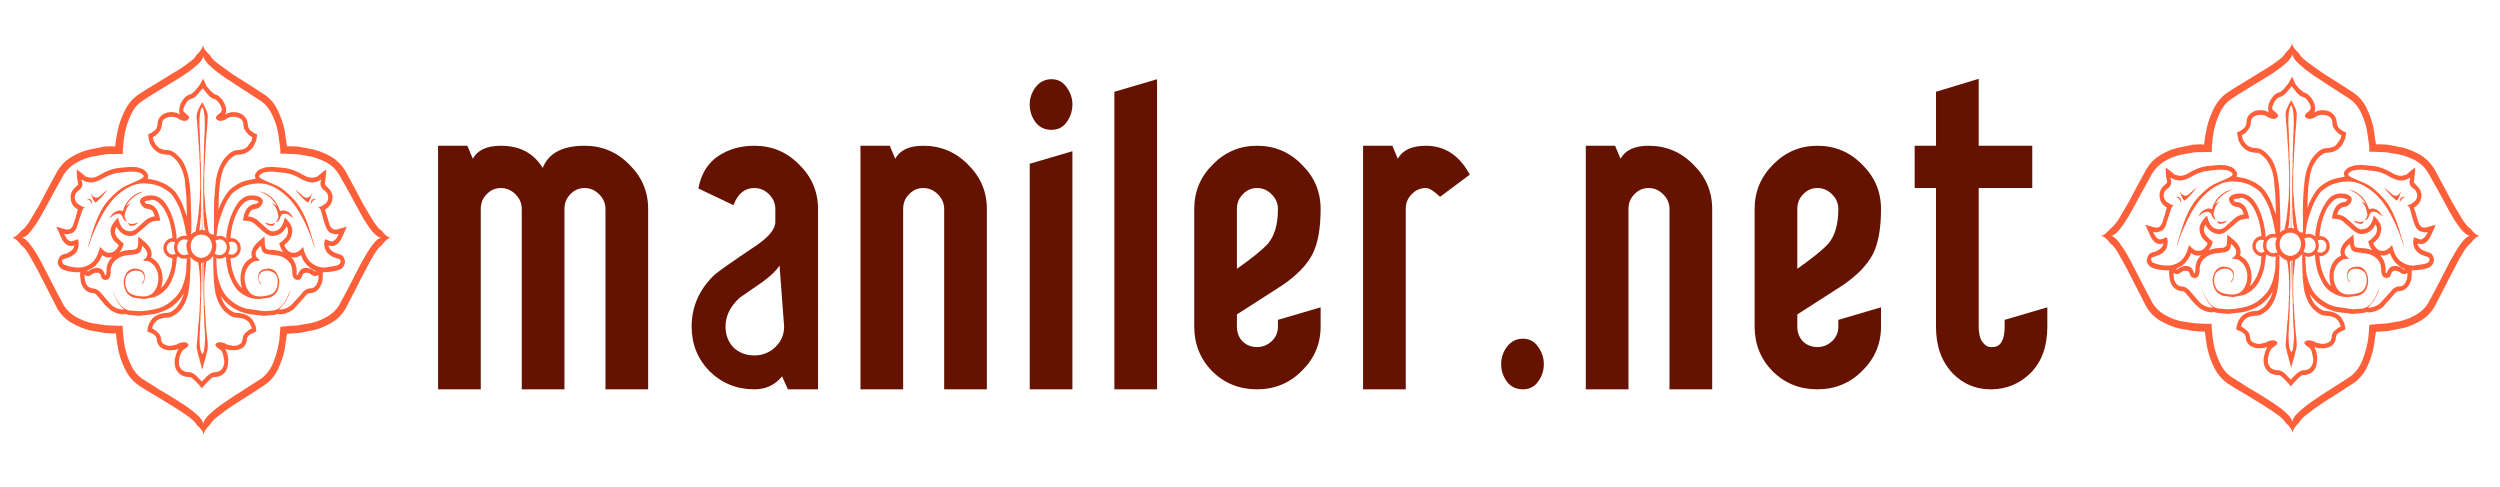 <svg xmlns="http://www.w3.org/2000/svg" xml:space="preserve" id="Layer_1" width="385" height="75" version="1.1">
  <filter id="filter3" width="2.248" height="2.265" x="-.53" y="-.53">
    <feComponentTransfer in="SourceGraphic">
      <feFuncR slope="0" type="linear"/>
      <feFuncG slope="0" type="linear"/>
      <feFuncB slope="0" type="linear"/>
    </feComponentTransfer>
    <feGaussianBlur stdDeviation="1 1"/>
    <feOffset dx="2.121" dy="2.121"/>
    <feComponentTransfer result="1">
      <feFuncR intercept=".098" type="linear"/>
      <feFuncG intercept=".039" type="linear"/>
      <feFuncB intercept=".027" type="linear"/>
      <feFuncA slope=".5" type="linear"/>
    </feComponentTransfer>
    <feComposite in="SourceGraphic" in2="1" result="2"/>
  </filter>
  <g style="filter:url(#filter3);">
    <path id="PathID_1" d="M26.8-.05h-5.1V-21.6q0-1-.75-1.75t-1.75-.75q-1 0-1.7.75-.7.7-.7 1.75V-.05h-5.1V-21.6q0-1-.75-1.75T9.2-24.1q-1 0-1.7.75-.7.7-.7 1.75V-.05H1.7v-29.1h3.5l.65 1.55q.85-1.55 3.35-1.55 3.4 0 5 2.65 1.05-2.65 5-2.65 3.15 0 5.35 2.25 2.25 2.2 2.25 5.3V-.05" opacity="1" style="fill:#651300;fill-opacity:1" transform="translate(63.15 57.9) scale(1.289)"/>
    <path id="PathID_3" d="M16.8-.05h-3.6l-.7-1.55Q11.25-.05 9.2-.05q-3.15 0-5.35-2.15Q1.7-4.4 1.7-7.55q0-3.55 2.7-6.15.65-.6 4.9-3.45 2.4-1.6 2.4-2.9v-1.55q0-1-.75-1.75T9.2-24.1q-1.75 0-2.5 2.05l-4.2-2q.5-2.6 2.35-3.85t4.35-1.25q3.15 0 5.35 2.25 2.25 2.2 2.25 5.3V-.05m-4.05-7.5-.55-7.3q-.5.85-2 1.95L7.45-11q-1.7 1.55-1.7 3.45 0 1.5.95 2.5 1 .95 2.5.95 1.45 0 2.5-1t1.05-2.45" opacity="1" style="fill:#651300;fill-opacity:1" transform="translate(102.2 57.9) scale(1.289)"/>
    <path id="PathID_5" d="M16.8-.05h-5.1V-21.6q0-1-.75-1.75T9.2-24.1q-1 0-1.7.75-.7.7-.7 1.75V-.05H1.7v-29.1h3.5l.65 1.55q.85-1.55 3.35-1.55 3.15 0 5.35 2.25 2.25 2.2 2.25 5.3V-.05" opacity="1" style="fill:#651300;fill-opacity:1" transform="translate(128.2 57.9) scale(1.289)"/>
    <path id="PathID_7" d="M6.85-34.1q0 1.2-.7 2.15-.65.9-1.8.9-1.2 0-1.9-.9-.7-.95-.7-2.15 0-1.1.7-2.05.75-.95 1.9-.95t1.8.95q.7.95.7 2.05m0 34.05h-5.1V-27l5.1-1.5V-.05" opacity="1" style="fill:#651300;fill-opacity:1" transform="translate(154.2 57.9) scale(1.289)"/>
    <path id="PathID_9" d="M6.8-.05H1.7V-35.6l5.1-1.5V-.05" opacity="1" style="fill:#651300;fill-opacity:1" transform="translate(167.3 57.9) scale(1.289)"/>
    <path id="PathID_11" d="M16.8-7.55q0 3.1-2.25 5.3-2.2 2.2-5.35 2.2-3.15 0-5.35-2.15Q1.7-4.4 1.7-7.55V-21.6q0-3.1 2.2-5.3 2.2-2.25 5.3-2.25 3.15 0 5.35 2.25 2.25 2.2 2.25 5.3 0 3.55-1 5.45-1 1.9-3.55 3.65L6.8-9v1.45q0 1.1.7 1.8.7.65 1.7.65t1.75-.7q.75-.7.75-1.75v-.8l5.1-1.5v2.3M11.7-21.6q0-1-.75-1.75T9.2-24.1q-1 0-1.7.75-.7.7-.7 1.75v7.15q2.7-1.9 3.7-3 1.2-1.4 1.2-4.15" opacity="1" style="fill:#651300;fill-opacity:1" transform="translate(179.6 57.9) scale(1.289)"/>
    <path id="PathID_13" d="m14.45-25.7-3.55 2.65Q9.8-24.1 9.2-24.1q-1 0-1.7.75-.7.7-.7 1.75V-.05H1.7v-29.1h3.5l.65 1.55q.85-1.55 3.35-1.55 3.4 0 5.25 3.45" opacity="1" style="fill:#651300;fill-opacity:1" transform="translate(205.6 57.9) scale(1.289)"/>
    <path id="PathID_15" d="M6.85-3.05q0 1.15-.7 2.1-.65.9-1.8.9-1.2 0-1.9-.9-.7-.95-.7-2.1 0-1.15.7-2.1.75-.95 1.9-.95t1.8.95q.7.95.7 2.1" opacity="1" style="fill:#651300;fill-opacity:1" transform="translate(226.8 57.9) scale(1.289)"/>
    <path id="PathID_17" d="M16.8-.05h-5.1V-21.6q0-1-.75-1.75T9.2-24.1q-1 0-1.7.75-.7.7-.7 1.75V-.05H1.7v-29.1h3.5l.65 1.55q.85-1.55 3.35-1.55 3.15 0 5.35 2.25 2.25 2.2 2.25 5.3V-.05" opacity="1" style="fill:#651300;fill-opacity:1" transform="translate(239.9 57.9) scale(1.289)"/>
    <path id="PathID_19" d="M16.8-7.55q0 3.1-2.25 5.3-2.2 2.2-5.35 2.2-3.15 0-5.35-2.15Q1.7-4.4 1.7-7.55V-21.6q0-3.1 2.2-5.3 2.2-2.25 5.3-2.25 3.15 0 5.35 2.25 2.25 2.2 2.25 5.3 0 3.55-1 5.45-1 1.9-3.55 3.65L6.8-9v1.45q0 1.1.7 1.8.7.65 1.7.65t1.75-.7q.75-.7.75-1.75v-.8l5.1-1.5v2.3M11.7-21.6q0-1-.75-1.75T9.2-24.1q-1 0-1.7.75-.7.7-.7 1.75v7.15q2.7-1.9 3.7-3 1.2-1.4 1.2-4.15" opacity="1" style="fill:#651300;fill-opacity:1" transform="translate(265.9 57.9) scale(1.289)"/>
    <path id="PathID_21" d="M16.5-7.55q0 3.5-1.95 5.5Q12.6-.1 9.9-.05h-.15q-2.7 0-4.55-1.9-2-2.1-2-5.55v-16.6H.65v-5.05H3.2v-6.45l5.1-1.55v8h6.4v5.05H8.3v16.55q0 1.25.45 1.85.45.6 1 .6H10q1.4-.05 1.4-2.45v-.8l5.1-1.5v2.3" opacity="1" style="fill:#651300;fill-opacity:1" transform="translate(291.9 57.9) scale(1.289)"/>
  </g>
  <path id="PathID_23" d="m124.35 46.7-.35 2.8h.1l-.1.2-.1.4v.65l.75.75 1.4 1.4q.85 1.2.85 2.65-.2 2.8-3 4.3l.85 2.45q.45 1.8 1.2 3.55l.75.85q.5.4 1.5.4l.75-.1 3.6-.95-1.6 3.3q-.95 1.95-1.9 2.8-1.2.95-2.45.95l-1.3-.2q.2 1.15 1.4 2 .85.55 1.6.75l1.15.35q1.85.4 2.25 2.15.25.6 0 1.25 0 .75-1.05 1.7-1.3 1.1-5.35 1.4l-1.5.1h-.75v.85l-.1 2.05q-.35 1.7-1.6 3.2-1.4 1.5-3.55 1.5-.65 0-1.4.75l-1.6 1.7-3.4 3.45q-2.65 1.8-5.75 1.8l-.15-.2-1.7.4-4.05.35-5.9-.65q-3.3-.55-6.5-2.35-2.9-1.7-4.8-4.4 1.25 3.35 2.75 4.5 2.35 1.95 3.65 1.8 2.55.15 4.05.9 1.5.7 2.25 1.7l1.05 1.8.25.95.2 1.4-1.3.55q-.5.1-1.5.75-.85.65-.95 1.5-.1 2.25-2.15 3.4-1.9.75-3.4.65-1.8 0-3-.55l.85 1.95.35 1.9-.25 2.45q-.4 1.85-1.8 2.9-1.5 1.1-3.85 1.1-.1-.15-1.6 1.05l-1.7 1.6-1.3 1.4-1.05-1.2H74l-.15-.2-1.7-1.6q-1.5-1.2-1.6-1.05-2.45 0-3.95-1-1.5-1.05-2.05-2.85-.3-1.4-.1-2.6l.55-2 .85-1.85q-1.15.55-3 .55-1.5.1-3.3-.65-2.15-1.15-2.25-3.4-.1-.85-.95-1.5t-1.5-.75l-1.3-.55.2-1.4.35-.95q.2-.75 1.05-1.8.65-1 2.15-1.7 1.5-.75 4.05-.9 1.3.15 3.65-1.8l1.6-2.05q.85-1.25 1.4-3.2-1.95 3.1-5.25 5.15-3.2 1.7-6.5 2.35l-6 .65-4.05-.35-1.75-.4-.1.2q-3.1 0-5.65-1.8-2.15-1.7-3.55-3.45l-1.6-1.7q-.65-.75-1.25-.75-2.15 0-3.65-1.5-1.3-1.5-1.5-3.2l-.2-2.05.1-.85H25q-4.8-.4-5.95-1.7-1.1-1.15-.9-1.9 0-.45.15-.85.5-1.75 2.35-2.15l1.05-.2 1.6-.9q1.2-.85 1.4-2l-1.2.2q-1.35 0-2.45-.95-1.05-.85-1.9-2.8l-1.6-3.3 3.5.95.75.1q1.05 0 1.5-.4l.75-.85 1.3-3.55q.3-1.4.75-2.45-2.8-1.5-2.9-4.3-.1-1.45.75-2.65.65-.85 1.4-1.4l.85-.75-.1-.75v-.2l-.15-.3q-.3-1.5-.3-2.8v-1.4l1.4.95 2.05 1.5.1.15 2 .4q1.85 0 3.75-1.15 3.55-1.95 6.95-2.4l4.9-.4 2.6.1 2.25.65q.85.4 1.25.85 1.1 1.05 1 1.8l-.25.85 3.85.75 2.9 1.1q3 1.5 4.5 3.3 1.6 2.15 2.65 4.4l1.7 4.25-.2-6.95-.65-6.4q-.5-2.65-1.5-4.4-.85-1.7-1.8-2.65-2.25-2.25-3.5-2.05-2.6-.1-4.1-1.05-1.5-.95-2.25-2.05-.75-1.05-.95-2l-.2-1-.2-1.35 1.15-.45 1.3-.85q1.15-.75 1.25-2.25 0-2.05 1.5-3.2 1.5-1.3 3.95-1.3 1.95 0 3.25.75l.25.2q-.6-.75-.25-2.65.3-1.5 1.5-2.9.4-.6 1.15-1.15.75-.55 1.7-.75.1.2 1.75-1.2l1.6-1.8.1-.1 1.6-2.55 1.25 2.65 1.65 1.8 1.6 1.2q.95.2 1.7.75l1.25 1.15q1.1 1.4 1.5 2.9.35 1.8-.3 2.6l.3-.15q1.2-.75 3.1-.75 2.5 0 4 1.3 1.45 1.15 1.6 3.2.1 1.5 1.15 2.25l1.3.85 1.25.55-.2 1.25-.2 1-1.05 2q-.75 1.1-2.25 2.05-1.5.95-4.1 1.05-1.25-.1-3.5 2.05-.85.95-1.85 2.65-.85 1.75-1.35 4.4-.45 2.35-.65 5.15l-.2 5.75q1.15-3.1 3.5-6.2 1.4-1.8 4.4-3.3 1.15-.65 2.9-1.1l3.95-.75-.25-.85q-.2-.75.85-1.8.45-.45 1.3-.85l2.35-.65 2.55-.1 4.85.4q3.4.45 6.95 2.4 2 1.15 3.85 1.15l1.9-.4.2-.15 1.95-1.5 1.4-.95v1.4m.4-3.85q-3.1-1.5-6.3-2.25l-5.45-.85h-.1l-2.45-.1-2.9-.1h-1.3l-.1-2.25-.85-5.45q-.65-3.2-2.25-6.3-1.6-3.2-4.35-5.05l-6.85-4.05-7.5-4.5q-3.75-2.35-6.1-4.4-2.45-2.1-2.55-3.7 0 1.6-2.7 3.7-2.65 2.15-6.6 4.4l-8.05 4.5Q54.3 18.7 51.4 20.5q-2.85 1.85-4.35 4.95-1.6 3.2-2.35 6.4-.65 3.2-.75 5.45l-.1 2.25v.1h-2.5l-1.7.1-.1-.1-2.35.1-5.45.85q-3.2.65-6.3 2.25-3.1 1.6-5.05 4.4l-4.05 6.7-4.5 7.6Q9.6 65.2 7.5 67.65 5.45 70 3.85 70.1q1.6.1 3.65 2.8 2.1 2.55 4.35 6.5l4.5 8.05 4.05 7.05q1.85 2.75 4.95 4.35 3.1 1.6 6.3 2.25l5.45.75 2.25.1 3 .1h1.5q-.15.15.1 2.4.1 2.2.75 5.45.75 3.2 2.35 6.3 1.5 3.1 4.35 5l6.95 4.05q4.1 2.15 8.05 4.5 3.95 2.25 6.6 4.4 2.6 2.05 2.7 3.65.1-1.6 2.55-3.65 2.45-2.15 6.1-4.4 3.65-2.35 7.5-4.5l6.85-4.05q3.4-2.35 5-6.4 1.6-4.05 2.15-7.7l.4-4.7 4.2-.35 2.35-.1 5.45-.85q3.2-.65 6.3-2.25 3.2-1.6 5-4.35l4.1-7.05 4.5-8.05q2.35-3.95 4.35-6.5 2.15-2.7 3.75-2.8-1.6-.1-3.75-2.45-2.15-2.45-4.35-6.1l-4.5-7.6-4.1-6.7q-1.8-2.8-4.8-4.4m7.2 2.9 3.7 6.3 3.55 6.1 3.95 6.1q1.95 2.65 3.1 3.2Q148.4 70 150 70.1q-1.6.1-3.75 2.8-1.05.5-2.8 3.1-1.8 2.65-3.6 6-1.95 3.3-3.35 5.95L131.95 96q-2.05 3.1-5.35 4.9-3.35 1.8-6.75 2.65l-6.1 1.1-3.2.2-1.7.1-1 6.1q-.85 3.55-2.65 6.95-1.8 3.4-5.15 5.55l-6.3 3.75-6.1 3.55q-3.3 2-5.95 3.95-2.7 1.9-3.25 3.1-2.45 2.15-2.65 3.75-.1-1.6-2.8-3.75-.5-1.1-3.2-2.9-2.55-1.7-6-3.65l-5.85-3.3q-4.7-2.45-8.05-4.5-3.3-2.25-5.1-5.65-1.85-3.4-2.7-7.05-.75-3.55-.95-6h-1.6l-2.9-.2-5.95-.95q-3.65-.9-7.1-2.7-3.4-1.8-5.55-5l-4.5-8.05-3.3-5.95-3.65-6q-1.8-2.6-2.85-3.1Q1.6 70.2 0 70.1q1.6-.2 3.75-2.65 1.15-.55 3.1-3.2l3.95-6.1 3.5-6.1 3.75-6.3q2.15-3.2 5.55-5.05 3.45-1.9 7.1-2.65l5.95-1.1 2.9-.1 1.3.1q.2-2.55 1.05-6.05.85-3.55 2.8-7.1 1.9-3.5 5.2-5.65 3.35-2.05 8.05-4.6l5.85-3.3q3.45-1.8 6-3.65 2.7-1.7 3.2-2.9 2.5-2.1 2.6-3.7.1 1.6 2.85 3.85.45 1.15 3.25 3.1l5.95 3.95 6.1 3.5 6.3 3.75q3.35 2.15 5.15 5.65 1.8 3.45 2.65 6.95l1 6.1h1.7l2.55.1h.2l6.2 1.1q3.55.85 6.95 2.65 3.35 1.85 5.5 5.05M82 21.25q-.95-1.4-2.05-1.6-1.15-.2-2.45-1.6l-1.9-2.15-.1-.2v.1l-.15.1-1.9 2.15q-1.4 1.4-2.55 1.6-1.1.2-2.05 1.6-.95 1.3-1.05 2.45 0 .55.4.75l1.3 1.1q.65.4.65.95l-.55.75q-.55.4-1.3.4-1.4-.1-2.85-1.05-.9-.45-2.4-.45-1.35 0-2.55.65-1.15.65-1.15 2.15-.15 1.6-1 2.55-.85 1.1-1.7 1.6l-.95.45.4 1.3q.35 1.05 1.65 2.25 1.25 1.05 3.85 1.15 2.2 0 4.8 2.7 2.55 2.55 3.6 7.8.65 3.3.75 7.45l.25 7.6v3.65l-.1 1.4q.85-.75 1.8-1.1l.3-1.6.25-1.3.1-.1.1-.75.1-.75v-.2l.1-.65v-.1l.1-.55.1-.75v-.4l.15-1.05v-.25l.1-1.05.1-.45.1-.95v-.3l.1-1.4v-1.8l.1-1V46.8l-.1-.75v-1.5l-.1-1.05V42l-.1-.65v-1.6l-.1-.75v-.3l-.1-1v-1.05l-.15-.45v-1.05l-.1-.4v-.9l-.5-5.75v-.85l-.15-.2v-1.3q0-.75.45-1.8h.1v-.15l.1-.3h.1l.15-.45.2-.3v-.1l.4-.65v-.1l.25-.2.1-.35.1-.2h.1l.1-.1v-.1h.1l.15.2.2.2.1.35.2.3.2.35v.1l.15.2.1.1.1.3.1.15.1.3h.1l.1.3q.55 1.2.55 2.05v.85l-.1.2V28l-.1.95v.2l-.1 1.4v.2l-.1.45v.75l-.15.2v1.3l-.1.85v.1l-.1.85v.95l-.1.25v1.05l-.1.75v1.2l-.1.2v.95l-.1 1.05v1.4l-.15.75v2.15l-.1.45v7.35l.1.95v.35l.15 1.25v.25l.1 1.05v.45l.1.85v.3l.1.95v.25l.2 1.15.1.75v.2q0 .35.15.55v.2l.1.75v.25l.1.4v.2l.1.65.1.25v.4l.45 1.95 1.05.75h.95V63.8q-.1-3.5.1-7.6.25-4.15.75-7.45 1.1-5.15 3.65-7.8 2.55-2.7 4.8-2.7 2.6-.1 3.85-1.15l1.75-2.25.3-1.3-.85-.45q-.85-.5-1.7-1.6-1-.95-1-2.55-.1-1.6-1.25-2.15-1.2-.65-2.6-.65-1.5 0-2.35.45-1.35.95-2.85 1.05-.65 0-1.3-.4-.55-.35-.55-.75.1-.45.65-.95l1.4-1.1.3-.75q0-1.15-1.05-2.45m36.35 34-.1.2v.1l-.1.25-.1.1-.15.2v.1l-.1.25-.5.75h-.15l-.1.1-.1-.1h-.1l-1.7-1.4-2.05-2.05-1.05-1.3.95.75 2.45 1.95q.65.4 1.2.4 1.05-.1 1.6-.85l.65-.85-.55 1.3v.1m2.25.75q-.85.1-1.4.65l-.2-.1.1.2-.65.85-.2.45v-.35l.2-.95v-.1l.2-.2.25-.25.2-.1.2-.1h.1l.55-.1.65.1m-17.85 9.75-1.4-.25q-.75-.3-1.4-.95l.75.2 1.7.35q.95 0 1.7-.5.15 0 .25-.2.9-.6 1.15-2.1l-.5-1.9q-.55-1.85-2.15-2.8l.95.3 1.2.65-1.5-1.8q-1.5-1.8-4.5-3.1l-1.6-.55 1.4.35q1.35.2 3.1 1.35 1.8 1.1 3.2 3.35l1.05 2.25 1.2-.25q.85 0 2 .55 1.1.65 2.15 2.35l-1.4-.95q-1.05-.75-2.25-.75-1.15-.1-1.7 1.5-.5 1.55-1.8 1.55 0 .15-.1.15l-.15.05q-.3 1.2-1.35 1.15m-18.6 5.75q-.85-.85-2.05-.85l-1.6.4q.45 1 .45 2.05-.15 2.25-1.4 3.75l-.45.4q-1.25 1.4-3.2 1.75l1.05-.25-2 .35h-.1v.2q-2.35-.3-4.1-2.05l-.1-.1-.1-.1q-1.4-1.6-1.5-3.95.1-1.4.65-2.45l-.2.2-1.2-.2q-1.15 0-2 .85-.85.75-.85 2.05 0 1.25.85 2 .75.85 2 .85l1.5-.3.75.95q-.95.65-2.25.65-1.5 0-2.65-.85l-.2.1-.25.75v.2l-.4 2.9q-.45 2.8-2.25 6-1.95 3.2-6 4.8l-4.25.75-3.75-.45q-3-.75-3.85-3.3-1-2.55.1-4.8 1.05-2.35 3.75-2.55 3 .2 3.75 1.6.6 1.5.1 2.75-.45 1.3-1.1 1.4l.85-1.4q.65-1.15-.4-2.65Q50.8 82 49.2 82q-1.65 0-2.8.85-1.3.75-1.5 2.25-.45 2.35.85 4.25 1.4 1.95 6.4 2.05 2.9-.1 4.3-2.05 1.5-1.9 1.5-4.5 0-1.9-.95-3.6-1-1.75-2.9-2.6l-.65-.1-1.7-.2.95-.65q.75-.55.85-1.7.1-1.2-2-3l-.35 1.5q-.55 1.4-2.65 1.6l-3.85.45q-2.15.4-3.85 1.8-1.7 1.4-1.85 4.05l.15.35-.45 1.6q-.3.95-1.7 1.05-1.2-.1-1.5-.75l-.55-1.3q-.2-.5-1.4-.6-1.25.1-1.9.6-.65.55-1.5.65-.55 0-1.5-.4v.1l.2 1.6q.1 1.15.95 2.15.75.95 2.5 1.05 1.8.2 3.3 2.05l3.4 3.6q2.05 1.95 5.35 2.05l-1.5-1.5q-1.25-1.4-2.45-4.05l-.55-1.5.75 1.7q.75 1.7 2.15 3.4 1.5 1.85 3.65 2.25l3.85.25q3.4 0 7.5-1 3.95-1.05 7.15-4.25 3.2-3.1 4.05-9.3l.1-1.3v-1.7l.1-.3v-1.2l1.5-.55v4.2l-.1.85v.1l-.2 4.15-.55 3.65q-1.15 4.5-3.65 6.75-2.55 2.25-4.8 2.25-2.55.1-3.85.95-1.25.95-1.7 1.9-.4 1-.3 1.1l.85.4 1.7 1.3q.85.85.95 2.15.1 1.4 1.3 1.9 1.15.55 2.55.55l2.25-.45q1.5-.85 2.9-.85.75-.1 1.4.35.5.3.4.5 0 .55-.65 1l-1.25.85q-.55.3-1.2 1.6-.55 1.4-.65 3 0 1.5 1 2.55 1.05 1.05 3.6 1.05 1.1.25 2.45 1.4l2.05 1.95 2.05-1.95q1.4-1.15 2.55-1.4 2.35 0 3.3-1.15 1-1.2 1-2.8l-.55-2.75q-.55-1.2-1.05-1.5l-1.3-.85q-.65-.55-.65-1 0-.3.45-.5.6-.45 1.35-.35 1.4 0 2.9.85l2.25.45q1.5 0 2.65-.55 1.1-.5 1.2-1.9.1-1.3.95-2.15l1.7-1.3 1-.4-.45-1.1q-.3-.95-1.6-1.9-1.3-.85-3.95-.95-2.15 0-4.7-2.25-2.55-2.25-3.75-6.75-.45-2.25-.65-5v-1.2l-.1-.1v-1.7l-.1-1.5v-3.65l1.15.65v.1l.15.45v1.9l.1.85.1 1.2v.3l.1.75.1.45.1.6.1.45q1.3 5.15 4.4 7.7 3.2 2.65 6.95 3.5l6.85.9 3.85-.25q2.15-.4 3.65-2.25 1.5-1.8 2.1-3.4l.75-1.7-.4 1.5q-1.2 2.65-2.6 4.05l-1.45 1.5q3.3-.1 5.3-2.05l3.55-3.6q1.5-1.95 3.3-2.05 1.7 0 2.45-1.05.75-1 1-2.15l.1-1.6v-.1q-.85.4-1.4.4-.95-.1-1.6-.65-.65-.5-1.95-.6-1.05.1-1.35.7l-.55 1.2q-.2.65-1.4.75-1.4-.1-1.8-1.05-.45-.9-.35-1.6v-.35q-.1-2.65-1.8-4.05-1.6-1.4-3.85-1.8l-3.75-.45q-2.25-.2-2.65-1.6l-.45-1.5q-2.15 1.8-2 3 .1 1.15.95 1.7l.85.65-1.7.2-.65.1q-1.95.85-2.9 2.6-.95 1.6-.95 3.6.1 2.6 1.5 4.5 1.5 1.95 4.25 2.05 5.15-.1 6.45-2.05 1.25-1.9.85-4.25-.2-1.5-1.4-2.25-1.3-.85-2.8-.85-1.7 0-2.55.95-1.15 1.5-.55 2.65l.9 1.4q-.65-.1-1.1-1.4-.55-1.25.2-2.75.65-1.4 3.65-1.6h.1q2.7.2 3.65 2.55 1.05 2.25.2 4.8-.85 2.55-3.85 3.3l-3.85.45q-2.35 0-4.25-.75-4.1-1.5-5.9-4.8-1.9-3.2-2.35-6-.55-2.65-.4-2.9v-.2l-.25-.75q-1.05.75-2.45.75-1.5 0-2.55-.85l.75-1.05q.75.6 1.8.6 1.2 0 2.05-.85.85-.75.85-2 0-1.2-.85-2.05m27.35 5.75-1.05-.1.85.85q1.4 1.95 1.4 4.4v.2q-.15.65.1 1l.3.1.1-.25q.1-.6.85-1.45.65-.9 2.35-1 2.25.25 3 1.1l.55.2.45-.1q-1.4-.45-2.7-1.4-2.15-1.5-3.3-4.4-1.7 1-2.9.85m-36.25-54.6-.4.65q-.55 1.5-.65 3.95-.1 2.45.1 4.6l.1 2.45v1.6l.1.45v2.55l.1.4v2.8l.15 1.05v2.8l.1 1.2v13l-.1.65v2.05l-.15.1V64l-.1.35v.85l-.1.4v.35l-.1.2v.55h-.1v.3l-.1.2v.15l.85-.15h.2l.1-9.9.1 9.9 1.2.25-.1-.1V67h-.1v-.3q-.15-.1 0-.1h-.15v-.45l-.1-.2v-.65l-.1-.1v-.85l-.1-.35v-1.25l-.1-.35v-2.45l-.1-.4v-10.7l.1-.85v-1.2l.1-4.25v-2.5l.1-.5v-3l.1-.75v-1.5l.1-1.7.15-3.45-.15-3.5q-.2-1.7-.6-2.6l-.35-.4m-34 23.95q-3 .65-5.45 2-2.65 1.4-4.6 1.4-1.8-.1-2.75-.65l-1-.4.45 1.6q-.2 1.6-1.5 2.35-1.4.75-1.6 2.45v.1q.2 1.5 1.15 2.25l1.95 1.1 1.05.2q-.75.2-1.15 1.15l-.1.35-1 2.75-1.15 3.35q-.75 1.35-1.8 1.8l-1.95.45-1.15-.15q.75 1.5 1.5 2.15.7.55 1.35.55l1.3-.35.95-.4q.55-.1.65 1.4v.4q-.1 1.85-1.05 3-1.1 1.1-2.35 1.6l-2.05.65q-.45.1-.65.3H20q-.55 1.65 1.5 2.15 1.9.65 4.7.75 2.65.1 5.1-1.5 2.35-1.5 3.55-6 2.05 2.25 3.65 2.15 1.35 0 2.35-.85.95-.85 1.4-1.9l-1.65-1.4q-1.35-1.3-1.6-3.65-.1-2.25 3-5l.35 1.25q.3 1.2 1.35 2.5 1.1 1.15 3.1 1.25 1.4-.1 2.8-1.25l.2-.25 3-2.45q1.6-1.3 3.75-1.5L56 60.9q-.6-1.15-2.35-1.35-1.05 0-2-.9-.85-.75-1-1.8 0-.75 1-1.4.95-.65 3.2-.75h.4q3.35.1 5.6 3 2.1 2.8 3.2 6.55 1.05 3.6 1.15 6.3v.1h.1v-.1q1.2-1.2 3-1.2l.75.1v-.3l-.1-.45-.55-2.75q-.5-2.35-1.6-5.45-1.15-3-3.3-5.8-.95-1.25-3.85-2.75-2.9-1.5-7.05-1.6h-.95q-4.85.1-10.05 4.35-5.25 4.2-9.95 15l-1.1 2.85-.75 1.6 1.5-4.55q2.7-8.7 6.55-12.85 3.95-4.15 7.5-5.65l4.8-1.95q2-.85 2-1.4 0-.5-1.25-1.15-1.2-.55-4.1-.55l-5.55.55m-4.35 7.15-1.95 2.05-1.7 1.4h-.2l-.15.1-.1-.1-.5-.75-.25-.25v-.1l-.1-.2v-.1l-.1-.25-.1-.1-.1-.3-.55-1.3.65.85q.65.75 1.6.85.55 0 1.2-.4L37 53.2l.95-.75-1.05 1.3m-6 2.35.3.1.25.25.1.2v.1q.2.3.2.95v.35l-.75-1.3.1-.2-.3.1q-.55-.55-1.3-.65l.55-.1.65.1.2.1m8.75 21.05-1.15.1q-1.2.15-2.8-.85-1.3 2.9-3.4 4.4l-2.7 1.4.55.1.4-.2q.9-.85 3-1.1 1.75.1 2.45 1 .65.85.75 1.45l.15.25h.1l.2-.1.2-1v-.2q-.1-2.45 1.4-4.4l.85-.85m21.6-3.3q0 .95.65 1.6.75.75 1.7.75l1.2-.3q-.65-1-.65-2.35 0-1 .4-1.85l-.95-.2q-.95 0-1.7.65-.65.75-.65 1.7m10.7-3.75q-1.2 1.2-1.2 3t1.2 3q1.15 1.15 3 1.3 1.8-.15 3-1.3 1.15-1.2 1.25-3-.1-1.8-1.25-3-1.2-1.15-3-1.15-1.85 0-3 1.15m5 8.65-.1.45-.1.65v.4l-.1.65-.1.45V82l-.1.5-.1.65v.55l-.15.75v1.15l-.1.45v5.75l.1.65v2.15l.15.3v.95l.1.55v1.4l.1.65v.2l.1.85v.85l.1.45v.85l.1.55v.2l.1 1.6.45 3.65.1 1.9v.35l-.1.3v.55l-.1.3v.1l-.1.45-.1.1v.3l-.15.1v.15l-.1.4v.2l-.1.35-.1.1v.3l-.2.75-.1.15-.15.6-.1.1-.3 1.2-.55 1.6-.4-1.6-.35-1.2-.1-.1-.1-.5v-.1l-.2-.65v-.1l-.25-.55v-.2l-.1-.35-.1-.3v-.25l-.1-.1-.1-.4v-.1l-.1-.45v-.1l-.1-.3v-.15l-.15-.3v-.65l.25-2.65.4-5.05v-.2l.1-.45v-.3l.15-.55V99.2l.1-.45v-.85l.1-.55v-.3l.1-.95v-1.7l.1-.45v-1.8l.1-.55v-5.25l-.1-.3v-1.6l-.1-.65v-.55l-.1-.5v-.55l-.1-.65-.1-.45v-.6l-.15-.45-.1-.55-.1-.5 1.2.1m0 .2v1.95l.1.6v7.8l-.1.75v2.15l-.1 2.15v2.65l-.15.75v1.75l-.1.85v1.7l-.1.2v1.1q-.2 1.7-.1 4.15 0 2.45.65 3.85l.4.65.35-.45q.4-.75.5-2.15l.25-2.95-.1-2.35-.15-1.95v-.1l-.1-1.3v-1.8l-.1-.75V96.2l-.1-.45v-3.1l-.1-.5v-12.2l.1-.2V79m-.4.1-.15 11.55-.1-11.55h.25m10.15-3.3q.5.4 1.25.4 1 0 1.75-.75.6-.65.6-1.6 0-.95-.6-1.7-.75-.65-1.75-.65l-1.05.2-.65-1.05q.75-.45 1.7-.45 1.5 0 2.6 1.1 1.05 1.05 1.05 2.55 0 1.5-1.05 2.55-1.1 1-2.6 1.1h-.4v.4l.3 2.15q.35 2.05 1.4 4.4 1.05 2.45 2.9 3.95-.65-1.6-.65-3.55 0-3.2 1.8-5.55 1.1-1.3 2.6-1.9l.2-.15-.2-.7q-.35-2.5 2.55-4.95l2.55-2 .2 3.3.25.95q.2.45 1.15.55l2.6.2q1.6.1 3.3.75-.85-.85-1.2-1.95l-.5-1.25 1.15-.75 1.4-1.3q.85-.85.95-2.15.1-.95-.5-2l-.15.1q-1.8 3.3-5.45 3.4-1.35 0-2.55-.85-1.2-.75-2.25-1.7L96 65q-1.15-.9-2.65-1l-1.95-.2.45-1.9q0-.45.85-1.95 1.4-2.05 3.75-2.15l.75-.3.4-.55q-.1-.3-2.55-.65h-.35q-1.7 0-3.2 1.4-1.5 1.3-2.65 3.55-1.1 2.35-1.7 4.7-.55 2.45-.65 4.15v.1q-.75.1-1.3.45l-.4-.35q.1-2.55 1.15-6.05 1.2-3.75 3.3-6.55 2.15-2.9 5.45-3h.45q2.35.1 3.2.75.95.65.95 1.4-.1 1.05-.95 1.8-.95.9-1.9.9-1.75.2-2.35 1.35l-.65 1.4q2.25.2 3.85 1.5l2.85 2.35.25.2q1.4 1.3 2.75 1.4 2.05-.1 3.1-1.25 1.1-1.3 1.4-2.5l.35-1.25q3.2 2.75 2.95 5-.2 2.35-1.6 3.65l-1.6 1.4q.45 1.05 1.4 1.9.95.85 2.35.85 1.7.1 3.75-2.15 1.05 4.5 3.55 6 2.35 1.6 5 1.5l4.5-.65.2-.1q2.05-.5 1.4-2.15h-.1l-.65-.3-2.05-.65q-1.25-.5-2.35-1.6-1.05-1.15-1.15-3v-.4q.2-1.5.65-1.4l1.05.4q.55.35 1.3.35.6 0 1.25-.55.75-.55 1.5-2.15l-1.15.15-1.95-.45q-1.05-.45-1.8-1.8-.75-1.6-1.2-3.2l-.85-2.9-.1-.35q-.4-.95-1.15-1.15l.95-.2q.95-.35 1.9-1.1 1.1-.75 1.2-2.25v-.1q-.2-1.7-1.5-2.45-1.4-.75-1.6-2.35 0-.75.4-1.6l-.95.4q-.95.55-2.65.65-1.95 0-4.7-1.4-2.5-1.45-5.45-2l-5.5-.55q-2.95 0-4.15.55-1.15.65-1.3 1.15 0 .55 2.05 1.4l4.9 1.95q3.45 1.5 7.4 5.65 3.85 4.15 6.5 12.85l1.5 4.55-.75-1.6-1.05-2.85q-4.6-10.8-9.95-15-5.25-4.25-10.05-4.35h-.85q-4.15.1-7.15 1.6-2.9 1.5-3.85 2.75-2.15 2.9-3.2 5.8-1.2 2.9-1.75 5.1v.25l-.1.2v.45l-.1.1v.4l-.1.35v.3l-.1.1v.55l-.1.2v1.1l1.05-.25q1.6 0 2.7.95l.2.25q1.15 1.15 1.25 3-.05 1.8-1.25 2.95l.65-.7m-38.1-10.7 1.75-.35.75-.2q-.65.65-1.4.95l-1.3.25q-1.1.1-1.3-1.1l-.3-.1q-.1-.05-.15-.3-1.2-.15-1.65-1.4-.65-1.6-1.85-1.5-1.15 0-2.25.75l-1.35.95q1.05-1.7 2.25-2.35 1.15-.55 2-.55l1.2.25q.3-1.3.95-2.25 1.4-2.25 3.2-3.35 1.8-1.15 3.1-1.35l1.5-.35-1.6.55q-3 1.3-4.6 3.1l-1.45 1.9q.35-.4 1.25-.75l.95-.4q-1.7 1.05-2.25 2.9-.55 1.7-.4 1.9.3 1.4 1 1.95.1.3.45.4.7.45 1.5.45m-6.8 2.85q.2 1.3 1.05 2.15l1.4 1.3h-.1l1.15.75-.4 1.25q-.45 1.1-1.3 1.95 1.7-.65 3.3-.75l2.7-.2 1.05-.55.3-.95.15-3.3 2.55 2q3 2.35 2.65 4.95l-.2.7.2.15q1.4.6 2.5 1.9 1.8 2.35 1.9 5.55 0 1.95-.75 3.55 1.8-1.5 3-3.95 1.05-2.35 1.4-4.3l.2-2.25v-.4q-1.4-.1-2.45-1.1-1.1-1.05-1.1-2.55 0-1.5 1.1-2.55 1.05-1.1 2.45-1.1v-.1q0-1.7-.65-4.15-.5-2.35-1.7-4.7T58.5 57.7q-1.5-1.4-3.25-1.4h-.3v.15q-2.45.2-2.45.5l.3.55q.55.4.85.3 2.25.1 3.75 2.15l.85 1.95.45 1.9-1.95.2q-1.5.1-2.75 1l-2.35 1.9-2.25 1.7q-1.2.85-2.6.85-3.5-.1-5.45-3.4-.6 1-.6 1.9" opacity="1" style="fill:#FF5F39;fill-opacity:1" transform="matrix(.389 0 0 .424 1.85 6.9)"/>
  <path id="PathID_25" d="m124.35 46.7-.35 2.8h.1l-.1.2-.1.4v.65l.75.75 1.4 1.4q.85 1.2.85 2.65-.2 2.8-3 4.3l.85 2.45q.45 1.8 1.2 3.55l.75.85q.5.4 1.5.4l.75-.1 3.6-.95-1.6 3.3q-.95 1.95-1.9 2.8-1.2.95-2.45.95l-1.3-.2q.2 1.15 1.4 2 .85.55 1.6.75l1.15.35q1.85.4 2.25 2.15.25.6 0 1.25 0 .75-1.05 1.7-1.3 1.1-5.35 1.4l-1.5.1h-.75v.85l-.1 2.05q-.35 1.7-1.6 3.2-1.4 1.5-3.55 1.5-.65 0-1.4.75l-1.6 1.7-3.4 3.45q-2.65 1.8-5.75 1.8l-.15-.2-1.7.4-4.05.35-5.9-.65q-3.3-.55-6.5-2.35-2.9-1.7-4.8-4.4 1.25 3.35 2.75 4.5 2.35 1.95 3.65 1.8 2.55.15 4.05.9 1.5.7 2.25 1.7l1.05 1.8.25.95.2 1.4-1.3.55q-.5.1-1.5.75-.85.65-.95 1.5-.1 2.25-2.15 3.4-1.9.75-3.4.65-1.8 0-3-.55l.85 1.95.35 1.9-.25 2.45q-.4 1.85-1.8 2.9-1.5 1.1-3.85 1.1-.1-.15-1.6 1.05l-1.7 1.6-1.3 1.4-1.05-1.2H74l-.15-.2-1.7-1.6q-1.5-1.2-1.6-1.05-2.45 0-3.95-1-1.5-1.05-2.05-2.85-.3-1.4-.1-2.6l.55-2 .85-1.85q-1.15.55-3 .55-1.5.1-3.3-.65-2.15-1.15-2.25-3.4-.1-.85-.95-1.5t-1.5-.75l-1.3-.55.2-1.4.35-.95q.2-.75 1.05-1.8.65-1 2.15-1.7 1.5-.75 4.05-.9 1.3.15 3.65-1.8l1.6-2.05q.85-1.25 1.4-3.2-1.95 3.1-5.25 5.15-3.2 1.7-6.5 2.35l-6 .65-4.05-.35-1.75-.4-.1.2q-3.1 0-5.65-1.8-2.15-1.7-3.55-3.45l-1.6-1.7q-.65-.75-1.25-.75-2.15 0-3.65-1.5-1.3-1.5-1.5-3.2l-.2-2.05.1-.85H25q-4.8-.4-5.95-1.7-1.1-1.15-.9-1.9 0-.45.15-.85.5-1.75 2.35-2.15l1.05-.2 1.6-.9q1.2-.85 1.4-2l-1.2.2q-1.35 0-2.45-.95-1.05-.85-1.9-2.8l-1.6-3.3 3.5.95.75.1q1.05 0 1.5-.4l.75-.85 1.3-3.55q.3-1.4.75-2.45-2.8-1.5-2.9-4.3-.1-1.45.75-2.65.65-.85 1.4-1.4l.85-.75-.1-.75v-.2l-.15-.3q-.3-1.5-.3-2.8v-1.4l1.4.95 2.05 1.5.1.15 2 .4q1.85 0 3.75-1.15 3.55-1.95 6.95-2.4l4.9-.4 2.6.1 2.25.65q.85.4 1.25.85 1.1 1.05 1 1.8l-.25.85 3.85.75 2.9 1.1q3 1.5 4.5 3.3 1.6 2.15 2.65 4.4l1.7 4.25-.2-6.95-.65-6.4q-.5-2.65-1.5-4.4-.85-1.7-1.8-2.65-2.25-2.25-3.5-2.05-2.6-.1-4.1-1.05-1.5-.95-2.25-2.05-.75-1.05-.95-2l-.2-1-.2-1.35 1.15-.45 1.3-.85q1.15-.75 1.25-2.25 0-2.05 1.5-3.2 1.5-1.3 3.95-1.3 1.95 0 3.25.75l.25.2q-.6-.75-.25-2.65.3-1.5 1.5-2.9.4-.6 1.15-1.15.75-.55 1.7-.75.1.2 1.75-1.2l1.6-1.8.1-.1 1.6-2.55 1.25 2.65 1.65 1.8 1.6 1.2q.95.2 1.7.75l1.25 1.15q1.1 1.4 1.5 2.9.35 1.8-.3 2.6l.3-.15q1.2-.75 3.1-.75 2.5 0 4 1.3 1.45 1.15 1.6 3.2.1 1.5 1.15 2.25l1.3.85 1.25.55-.2 1.25-.2 1-1.05 2q-.75 1.1-2.25 2.05-1.5.95-4.1 1.05-1.25-.1-3.5 2.05-.85.95-1.85 2.65-.85 1.75-1.35 4.4-.45 2.35-.65 5.15l-.2 5.75q1.15-3.1 3.5-6.2 1.4-1.8 4.4-3.3 1.15-.65 2.9-1.1l3.95-.75-.25-.85q-.2-.75.85-1.8.45-.45 1.3-.85l2.35-.65 2.55-.1 4.85.4q3.4.45 6.95 2.4 2 1.15 3.85 1.15l1.9-.4.2-.15 1.95-1.5 1.4-.95v1.4m.4-3.85q-3.1-1.5-6.3-2.25l-5.45-.85h-.1l-2.45-.1-2.9-.1h-1.3l-.1-2.25-.85-5.45q-.65-3.2-2.25-6.3-1.6-3.2-4.35-5.05l-6.85-4.05-7.5-4.5q-3.75-2.35-6.1-4.4-2.45-2.1-2.55-3.7 0 1.6-2.7 3.7-2.65 2.15-6.6 4.4l-8.05 4.5Q54.3 18.7 51.4 20.5q-2.85 1.85-4.35 4.95-1.6 3.2-2.35 6.4-.65 3.2-.75 5.45l-.1 2.25v.1h-2.5l-1.7.1-.1-.1-2.35.1-5.45.85q-3.2.65-6.3 2.25-3.1 1.6-5.05 4.4l-4.05 6.7-4.5 7.6Q9.6 65.2 7.5 67.65 5.45 70 3.85 70.1q1.6.1 3.65 2.8 2.1 2.55 4.35 6.5l4.5 8.05 4.05 7.05q1.85 2.75 4.95 4.35 3.1 1.6 6.3 2.25l5.45.75 2.25.1 3 .1h1.5q-.15.15.1 2.4.1 2.2.75 5.45.75 3.2 2.35 6.3 1.5 3.1 4.35 5l6.95 4.05q4.1 2.15 8.05 4.5 3.95 2.25 6.6 4.4 2.6 2.05 2.7 3.65.1-1.6 2.55-3.65 2.45-2.15 6.1-4.4 3.65-2.35 7.5-4.5l6.85-4.05q3.4-2.35 5-6.4 1.6-4.05 2.15-7.7l.4-4.7 4.2-.35 2.35-.1 5.45-.85q3.2-.65 6.3-2.25 3.2-1.6 5-4.35l4.1-7.05 4.5-8.05q2.35-3.95 4.35-6.5 2.15-2.7 3.75-2.8-1.6-.1-3.75-2.45-2.15-2.45-4.35-6.1l-4.5-7.6-4.1-6.7q-1.8-2.8-4.8-4.4m7.2 2.9 3.7 6.3 3.55 6.1 3.95 6.1q1.95 2.65 3.1 3.2Q148.4 70 150 70.1q-1.6.1-3.75 2.8-1.05.5-2.8 3.1-1.8 2.65-3.6 6-1.95 3.3-3.35 5.95L131.95 96q-2.05 3.1-5.35 4.9-3.35 1.8-6.75 2.65l-6.1 1.1-3.2.2-1.7.1-1 6.1q-.85 3.55-2.65 6.95-1.8 3.4-5.15 5.55l-6.3 3.75-6.1 3.55q-3.3 2-5.95 3.95-2.7 1.9-3.25 3.1-2.45 2.15-2.65 3.75-.1-1.6-2.8-3.75-.5-1.1-3.2-2.9-2.55-1.7-6-3.65l-5.85-3.3q-4.7-2.45-8.05-4.5-3.3-2.25-5.1-5.65-1.85-3.4-2.7-7.05-.75-3.55-.95-6h-1.6l-2.9-.2-5.95-.95q-3.65-.9-7.1-2.7-3.4-1.8-5.55-5l-4.5-8.05-3.3-5.95-3.65-6q-1.8-2.6-2.85-3.1Q1.6 70.2 0 70.1q1.6-.2 3.75-2.65 1.15-.55 3.1-3.2l3.95-6.1 3.5-6.1 3.75-6.3q2.15-3.2 5.55-5.05 3.45-1.9 7.1-2.65l5.95-1.1 2.9-.1 1.3.1q.2-2.55 1.05-6.05.85-3.55 2.8-7.1 1.9-3.5 5.2-5.65 3.35-2.05 8.05-4.6l5.85-3.3q3.45-1.8 6-3.65 2.7-1.7 3.2-2.9 2.5-2.1 2.6-3.7.1 1.6 2.85 3.85.45 1.15 3.25 3.1l5.95 3.95 6.1 3.5 6.3 3.75q3.35 2.15 5.15 5.65 1.8 3.45 2.65 6.95l1 6.1h1.7l2.55.1h.2l6.2 1.1q3.55.85 6.95 2.65 3.35 1.85 5.5 5.05M82 21.25q-.95-1.4-2.05-1.6-1.15-.2-2.45-1.6l-1.9-2.15-.1-.2v.1l-.15.1-1.9 2.15q-1.4 1.4-2.55 1.6-1.1.2-2.05 1.6-.95 1.3-1.05 2.45 0 .55.4.75l1.3 1.1q.65.4.65.95l-.55.75q-.55.4-1.3.4-1.4-.1-2.85-1.05-.9-.45-2.4-.45-1.35 0-2.55.65-1.15.65-1.15 2.15-.15 1.6-1 2.55-.85 1.1-1.7 1.6l-.95.45.4 1.3q.35 1.05 1.65 2.25 1.25 1.05 3.85 1.15 2.2 0 4.8 2.7 2.55 2.55 3.6 7.8.65 3.3.75 7.45l.25 7.6v3.65l-.1 1.4q.85-.75 1.8-1.1l.3-1.6.25-1.3.1-.1.1-.75.1-.75v-.2l.1-.65v-.1l.1-.55.1-.75v-.4l.15-1.05v-.25l.1-1.05.1-.45.1-.95v-.3l.1-1.4v-1.8l.1-1V46.8l-.1-.75v-1.5l-.1-1.05V42l-.1-.65v-1.6l-.1-.75v-.3l-.1-1v-1.05l-.15-.45v-1.05l-.1-.4v-.9l-.5-5.75v-.85l-.15-.2v-1.3q0-.75.45-1.8h.1v-.15l.1-.3h.1l.15-.45.2-.3v-.1l.4-.65v-.1l.25-.2.1-.35.1-.2h.1l.1-.1v-.1h.1l.15.2.2.2.1.35.2.3.2.35v.1l.15.2.1.1.1.3.1.15.1.3h.1l.1.3q.55 1.2.55 2.05v.85l-.1.2V28l-.1.95v.2l-.1 1.4v.2l-.1.45v.75l-.15.2v1.3l-.1.85v.1l-.1.85v.95l-.1.25v1.05l-.1.75v1.2l-.1.2v.95l-.1 1.05v1.4l-.15.75v2.15l-.1.45v7.35l.1.95v.35l.15 1.25v.25l.1 1.05v.45l.1.85v.3l.1.95v.25l.2 1.15.1.75v.2q0 .35.15.55v.2l.1.75v.25l.1.4v.2l.1.65.1.25v.4l.45 1.95 1.05.75h.95V63.8q-.1-3.5.1-7.6.25-4.15.75-7.45 1.1-5.15 3.65-7.8 2.55-2.7 4.8-2.7 2.6-.1 3.85-1.15l1.75-2.25.3-1.3-.85-.45q-.85-.5-1.7-1.6-1-.95-1-2.55-.1-1.6-1.25-2.15-1.2-.65-2.6-.65-1.5 0-2.35.45-1.35.95-2.85 1.05-.65 0-1.3-.4-.55-.35-.55-.75.1-.45.65-.95l1.4-1.1.3-.75q0-1.15-1.05-2.45m36.35 34-.1.2v.1l-.1.25-.1.1-.15.2v.1l-.1.25-.5.75h-.15l-.1.1-.1-.1h-.1l-1.7-1.4-2.05-2.05-1.05-1.3.95.75 2.45 1.95q.65.4 1.2.4 1.05-.1 1.6-.85l.65-.85-.55 1.3v.1m2.25.75q-.85.1-1.4.65l-.2-.1.1.2-.65.85-.2.45v-.35l.2-.95v-.1l.2-.2.25-.25.2-.1.2-.1h.1l.55-.1.65.1m-17.85 9.75-1.4-.25q-.75-.3-1.4-.95l.75.2 1.7.35q.95 0 1.7-.5.15 0 .25-.2.9-.6 1.15-2.1l-.5-1.9q-.55-1.85-2.15-2.8l.95.3 1.2.65-1.5-1.8q-1.5-1.8-4.5-3.1l-1.6-.55 1.4.35q1.35.2 3.1 1.35 1.8 1.1 3.2 3.35l1.05 2.25 1.2-.25q.85 0 2 .55 1.1.65 2.15 2.35l-1.4-.95q-1.05-.75-2.25-.75-1.15-.1-1.7 1.5-.5 1.55-1.8 1.55 0 .15-.1.15l-.15.05q-.3 1.2-1.35 1.15m-18.6 5.75q-.85-.85-2.05-.85l-1.6.4q.45 1 .45 2.05-.15 2.25-1.4 3.75l-.45.4q-1.25 1.4-3.2 1.75l1.05-.25-2 .35h-.1v.2q-2.35-.3-4.1-2.05l-.1-.1-.1-.1q-1.4-1.6-1.5-3.95.1-1.4.65-2.45l-.2.2-1.2-.2q-1.15 0-2 .85-.85.75-.85 2.05 0 1.25.85 2 .75.85 2 .85l1.5-.3.75.95q-.95.65-2.25.65-1.5 0-2.65-.85l-.2.1-.25.75v.2l-.4 2.9q-.45 2.8-2.25 6-1.95 3.2-6 4.8l-4.25.75-3.75-.45q-3-.75-3.85-3.3-1-2.55.1-4.8 1.05-2.35 3.75-2.55 3 .2 3.75 1.6.6 1.5.1 2.75-.45 1.3-1.1 1.4l.85-1.4q.65-1.15-.4-2.65Q50.8 82 49.2 82q-1.65 0-2.8.85-1.3.75-1.5 2.25-.45 2.35.85 4.25 1.4 1.95 6.4 2.05 2.9-.1 4.3-2.05 1.5-1.9 1.5-4.5 0-1.9-.95-3.6-1-1.75-2.9-2.6l-.65-.1-1.7-.2.95-.65q.75-.55.85-1.7.1-1.2-2-3l-.35 1.5q-.55 1.4-2.65 1.6l-3.85.45q-2.15.4-3.85 1.8-1.7 1.4-1.85 4.05l.15.35-.45 1.6q-.3.95-1.7 1.05-1.2-.1-1.5-.75l-.55-1.3q-.2-.5-1.4-.6-1.25.1-1.9.6-.65.55-1.5.65-.55 0-1.5-.4v.1l.2 1.6q.1 1.15.95 2.15.75.95 2.5 1.05 1.8.2 3.3 2.05l3.4 3.6q2.05 1.95 5.35 2.05l-1.5-1.5q-1.25-1.4-2.45-4.05l-.55-1.5.75 1.7q.75 1.7 2.15 3.4 1.5 1.85 3.65 2.25l3.85.25q3.4 0 7.5-1 3.95-1.05 7.15-4.25 3.2-3.1 4.05-9.3l.1-1.3v-1.7l.1-.3v-1.2l1.5-.55v4.2l-.1.85v.1l-.2 4.15-.55 3.65q-1.15 4.5-3.65 6.75-2.55 2.25-4.8 2.25-2.55.1-3.85.95-1.25.95-1.7 1.9-.4 1-.3 1.1l.85.4 1.7 1.3q.85.85.95 2.15.1 1.4 1.3 1.9 1.15.55 2.55.55l2.25-.45q1.5-.85 2.9-.85.75-.1 1.4.35.5.3.4.5 0 .55-.65 1l-1.25.85q-.55.3-1.2 1.6-.55 1.4-.65 3 0 1.5 1 2.55 1.05 1.05 3.6 1.05 1.1.25 2.45 1.4l2.05 1.95 2.05-1.95q1.4-1.15 2.55-1.4 2.35 0 3.3-1.15 1-1.2 1-2.8l-.55-2.75q-.55-1.2-1.05-1.5l-1.3-.85q-.65-.55-.65-1 0-.3.45-.5.6-.45 1.35-.35 1.4 0 2.9.85l2.25.45q1.5 0 2.65-.55 1.1-.5 1.2-1.9.1-1.3.95-2.15l1.7-1.3 1-.4-.45-1.1q-.3-.95-1.6-1.9-1.3-.85-3.95-.95-2.15 0-4.7-2.25-2.55-2.25-3.75-6.75-.45-2.25-.65-5v-1.2l-.1-.1v-1.7l-.1-1.5v-3.65l1.15.65v.1l.15.45v1.9l.1.85.1 1.2v.3l.1.75.1.45.1.6.1.45q1.3 5.15 4.4 7.7 3.2 2.65 6.95 3.5l6.85.9 3.85-.25q2.15-.4 3.65-2.25 1.5-1.8 2.1-3.4l.75-1.7-.4 1.5q-1.2 2.65-2.6 4.05l-1.45 1.5q3.3-.1 5.3-2.05l3.55-3.6q1.5-1.95 3.3-2.05 1.7 0 2.45-1.05.75-1 1-2.15l.1-1.6v-.1q-.85.4-1.4.4-.95-.1-1.6-.65-.65-.5-1.95-.6-1.05.1-1.35.7l-.55 1.2q-.2.65-1.4.75-1.4-.1-1.8-1.05-.45-.9-.35-1.6v-.35q-.1-2.65-1.8-4.05-1.6-1.4-3.85-1.8l-3.75-.45q-2.25-.2-2.65-1.6l-.45-1.5q-2.15 1.8-2 3 .1 1.15.95 1.7l.85.65-1.7.2-.65.1q-1.95.85-2.9 2.6-.95 1.6-.95 3.6.1 2.6 1.5 4.5 1.5 1.95 4.25 2.05 5.15-.1 6.45-2.05 1.25-1.9.85-4.25-.2-1.5-1.4-2.25-1.3-.85-2.8-.85-1.7 0-2.55.95-1.15 1.5-.55 2.65l.9 1.4q-.65-.1-1.1-1.4-.55-1.25.2-2.75.65-1.4 3.65-1.6h.1q2.7.2 3.65 2.55 1.05 2.25.2 4.8-.85 2.55-3.85 3.3l-3.85.45q-2.35 0-4.25-.75-4.1-1.5-5.9-4.8-1.9-3.2-2.35-6-.55-2.65-.4-2.9v-.2l-.25-.75q-1.05.75-2.45.75-1.5 0-2.55-.85l.75-1.05q.75.6 1.8.6 1.2 0 2.05-.85.85-.75.85-2 0-1.2-.85-2.05m27.35 5.75-1.05-.1.85.85q1.4 1.95 1.4 4.4v.2q-.15.65.1 1l.3.1.1-.25q.1-.6.85-1.45.65-.9 2.35-1 2.25.25 3 1.1l.55.2.45-.1q-1.4-.45-2.7-1.4-2.15-1.5-3.3-4.4-1.7 1-2.9.85m-36.25-54.6-.4.65q-.55 1.5-.65 3.95-.1 2.45.1 4.6l.1 2.45v1.6l.1.45v2.55l.1.4v2.8l.15 1.05v2.8l.1 1.2v13l-.1.65v2.05l-.15.1V64l-.1.35v.85l-.1.4v.35l-.1.2v.55h-.1v.3l-.1.2v.15l.85-.15h.2l.1-9.9.1 9.9 1.2.25-.1-.1V67h-.1v-.3q-.15-.1 0-.1h-.15v-.45l-.1-.2v-.65l-.1-.1v-.85l-.1-.35v-1.25l-.1-.35v-2.45l-.1-.4v-10.7l.1-.85v-1.2l.1-4.25v-2.5l.1-.5v-3l.1-.75v-1.5l.1-1.7.15-3.45-.15-3.5q-.2-1.7-.6-2.6l-.35-.4m-34 23.95q-3 .65-5.45 2-2.65 1.4-4.6 1.4-1.8-.1-2.75-.65l-1-.4.45 1.6q-.2 1.6-1.5 2.35-1.4.75-1.6 2.45v.1q.2 1.5 1.15 2.25l1.95 1.1 1.05.2q-.75.2-1.15 1.15l-.1.35-1 2.75-1.15 3.35q-.75 1.35-1.8 1.8l-1.95.45-1.15-.15q.75 1.5 1.5 2.15.7.55 1.35.55l1.3-.35.95-.4q.55-.1.65 1.4v.4q-.1 1.85-1.05 3-1.1 1.1-2.35 1.6l-2.05.65q-.45.1-.65.3H20q-.55 1.65 1.5 2.15 1.9.65 4.7.75 2.65.1 5.1-1.5 2.35-1.5 3.55-6 2.05 2.25 3.65 2.15 1.35 0 2.35-.85.95-.85 1.4-1.9l-1.65-1.4q-1.35-1.3-1.6-3.65-.1-2.25 3-5l.35 1.25q.3 1.2 1.35 2.5 1.1 1.15 3.1 1.25 1.4-.1 2.8-1.25l.2-.25 3-2.45q1.6-1.3 3.75-1.5L56 60.9q-.6-1.15-2.35-1.35-1.05 0-2-.9-.85-.75-1-1.8 0-.75 1-1.4.95-.65 3.2-.75h.4q3.35.1 5.6 3 2.1 2.8 3.2 6.55 1.05 3.6 1.15 6.3v.1h.1v-.1q1.2-1.2 3-1.2l.75.1v-.3l-.1-.45-.55-2.75q-.5-2.35-1.6-5.45-1.15-3-3.3-5.8-.95-1.25-3.85-2.75-2.9-1.5-7.05-1.6h-.95q-4.85.1-10.05 4.35-5.25 4.2-9.95 15l-1.1 2.85-.75 1.6 1.5-4.55q2.7-8.7 6.55-12.85 3.95-4.15 7.5-5.65l4.8-1.95q2-.85 2-1.4 0-.5-1.25-1.15-1.2-.55-4.1-.55l-5.55.55m-4.35 7.15-1.95 2.05-1.7 1.4h-.2l-.15.1-.1-.1-.5-.75-.25-.25v-.1l-.1-.2v-.1l-.1-.25-.1-.1-.1-.3-.55-1.3.65.85q.65.75 1.6.85.55 0 1.2-.4L37 53.2l.95-.75-1.05 1.3m-6 2.35.3.1.25.25.1.2v.1q.2.3.2.95v.35l-.75-1.3.1-.2-.3.1q-.55-.55-1.3-.65l.55-.1.65.1.2.1m8.75 21.05-1.15.1q-1.2.15-2.8-.85-1.3 2.9-3.4 4.4l-2.7 1.4.55.1.4-.2q.9-.85 3-1.1 1.75.1 2.45 1 .65.85.75 1.45l.15.25h.1l.2-.1.2-1v-.2q-.1-2.45 1.4-4.4l.85-.85m21.6-3.3q0 .95.65 1.6.75.75 1.7.75l1.2-.3q-.65-1-.65-2.35 0-1 .4-1.85l-.95-.2q-.95 0-1.7.65-.65.75-.65 1.7m10.7-3.75q-1.2 1.2-1.2 3t1.2 3q1.15 1.15 3 1.3 1.8-.15 3-1.3 1.15-1.2 1.25-3-.1-1.8-1.25-3-1.2-1.15-3-1.15-1.85 0-3 1.15m5 8.65-.1.45-.1.65v.4l-.1.65-.1.45V82l-.1.5-.1.65v.55l-.15.75v1.15l-.1.45v5.75l.1.65v2.15l.15.3v.95l.1.55v1.4l.1.65v.2l.1.85v.85l.1.45v.85l.1.55v.2l.1 1.6.45 3.65.1 1.9v.35l-.1.3v.55l-.1.3v.1l-.1.45-.1.1v.3l-.15.1v.15l-.1.4v.2l-.1.35-.1.1v.3l-.2.75-.1.15-.15.6-.1.1-.3 1.2-.55 1.6-.4-1.6-.35-1.2-.1-.1-.1-.5v-.1l-.2-.65v-.1l-.25-.55v-.2l-.1-.35-.1-.3v-.25l-.1-.1-.1-.4v-.1l-.1-.45v-.1l-.1-.3v-.15l-.15-.3v-.65l.25-2.65.4-5.05v-.2l.1-.45v-.3l.15-.55V99.2l.1-.45v-.85l.1-.55v-.3l.1-.95v-1.7l.1-.45v-1.8l.1-.55v-5.25l-.1-.3v-1.6l-.1-.65v-.55l-.1-.5v-.55l-.1-.65-.1-.45v-.6l-.15-.45-.1-.55-.1-.5 1.2.1m0 .2v1.95l.1.6v7.8l-.1.75v2.15l-.1 2.15v2.65l-.15.75v1.75l-.1.85v1.7l-.1.2v1.1q-.2 1.7-.1 4.15 0 2.45.65 3.85l.4.65.35-.45q.4-.75.5-2.15l.25-2.95-.1-2.35-.15-1.95v-.1l-.1-1.3v-1.8l-.1-.75V96.2l-.1-.45v-3.1l-.1-.5v-12.2l.1-.2V79m-.4.1-.15 11.55-.1-11.55h.25m10.15-3.3q.5.4 1.25.4 1 0 1.75-.75.6-.65.6-1.6 0-.95-.6-1.7-.75-.65-1.75-.65l-1.05.2-.65-1.05q.75-.45 1.7-.45 1.5 0 2.6 1.1 1.05 1.05 1.05 2.55 0 1.5-1.05 2.55-1.1 1-2.6 1.1h-.4v.4l.3 2.15q.35 2.05 1.4 4.4 1.05 2.45 2.9 3.95-.65-1.6-.65-3.55 0-3.2 1.8-5.55 1.1-1.3 2.6-1.9l.2-.15-.2-.7q-.35-2.5 2.55-4.95l2.55-2 .2 3.3.25.95q.2.45 1.15.55l2.6.2q1.6.1 3.3.75-.85-.85-1.2-1.95l-.5-1.25 1.15-.75 1.4-1.3q.85-.85.95-2.15.1-.95-.5-2l-.15.1q-1.8 3.3-5.45 3.4-1.35 0-2.55-.85-1.2-.75-2.25-1.7L96 65q-1.15-.9-2.65-1l-1.95-.2.45-1.9q0-.45.85-1.95 1.4-2.05 3.75-2.15l.75-.3.4-.55q-.1-.3-2.55-.65h-.35q-1.7 0-3.2 1.4-1.5 1.3-2.65 3.55-1.1 2.35-1.7 4.7-.55 2.45-.65 4.15v.1q-.75.1-1.3.45l-.4-.35q.1-2.55 1.15-6.05 1.2-3.75 3.3-6.55 2.15-2.9 5.45-3h.45q2.35.1 3.2.75.95.65.95 1.4-.1 1.05-.95 1.8-.95.9-1.9.9-1.75.2-2.35 1.35l-.65 1.4q2.25.2 3.85 1.5l2.85 2.35.25.2q1.4 1.3 2.75 1.4 2.05-.1 3.1-1.25 1.1-1.3 1.4-2.5l.35-1.25q3.2 2.75 2.95 5-.2 2.35-1.6 3.65l-1.6 1.4q.45 1.05 1.4 1.9.95.85 2.35.85 1.7.1 3.75-2.15 1.05 4.5 3.55 6 2.35 1.6 5 1.5l4.5-.65.2-.1q2.05-.5 1.4-2.15h-.1l-.65-.3-2.05-.65q-1.25-.5-2.35-1.6-1.05-1.15-1.15-3v-.4q.2-1.5.65-1.4l1.05.4q.55.35 1.3.35.6 0 1.25-.55.75-.55 1.5-2.15l-1.15.15-1.95-.45q-1.05-.45-1.8-1.8-.75-1.6-1.2-3.2l-.85-2.9-.1-.35q-.4-.95-1.15-1.15l.95-.2q.95-.35 1.9-1.1 1.1-.75 1.2-2.25v-.1q-.2-1.7-1.5-2.45-1.4-.75-1.6-2.35 0-.75.4-1.6l-.95.4q-.95.55-2.65.65-1.95 0-4.7-1.4-2.5-1.45-5.45-2l-5.5-.55q-2.95 0-4.15.55-1.15.65-1.3 1.15 0 .55 2.05 1.4l4.9 1.95q3.45 1.5 7.4 5.65 3.85 4.15 6.5 12.85l1.5 4.55-.75-1.6-1.05-2.85q-4.6-10.8-9.95-15-5.25-4.25-10.05-4.35h-.85q-4.15.1-7.15 1.6-2.9 1.5-3.85 2.75-2.15 2.9-3.2 5.8-1.2 2.9-1.75 5.1v.25l-.1.2v.45l-.1.1v.4l-.1.35v.3l-.1.1v.55l-.1.2v1.1l1.05-.25q1.6 0 2.7.95l.2.25q1.15 1.15 1.25 3-.05 1.8-1.25 2.95l.65-.7m-38.1-10.7 1.75-.35.75-.2q-.65.65-1.4.95l-1.3.25q-1.1.1-1.3-1.1l-.3-.1q-.1-.05-.15-.3-1.2-.15-1.65-1.4-.65-1.6-1.85-1.5-1.15 0-2.25.75l-1.35.95q1.05-1.7 2.25-2.35 1.15-.55 2-.55l1.2.25q.3-1.3.95-2.25 1.4-2.25 3.2-3.35 1.8-1.15 3.1-1.35l1.5-.35-1.6.55q-3 1.3-4.6 3.1l-1.45 1.9q.35-.4 1.25-.75l.95-.4q-1.7 1.05-2.25 2.9-.55 1.7-.4 1.9.3 1.4 1 1.95.1.3.45.4.7.45 1.5.45m-6.8 2.85q.2 1.3 1.05 2.15l1.4 1.3h-.1l1.15.75-.4 1.25q-.45 1.1-1.3 1.95 1.7-.65 3.3-.75l2.7-.2 1.05-.55.3-.95.15-3.3 2.55 2q3 2.35 2.65 4.95l-.2.7.2.15q1.4.6 2.5 1.9 1.8 2.35 1.9 5.55 0 1.95-.75 3.55 1.8-1.5 3-3.95 1.05-2.35 1.4-4.3l.2-2.25v-.4q-1.4-.1-2.45-1.1-1.1-1.05-1.1-2.55 0-1.5 1.1-2.55 1.05-1.1 2.45-1.1v-.1q0-1.7-.65-4.15-.5-2.35-1.7-4.7T58.5 57.7q-1.5-1.4-3.25-1.4h-.3v.15q-2.45.2-2.45.5l.3.55q.55.4.85.3 2.25.1 3.75 2.15l.85 1.95.45 1.9-1.95.2q-1.5.1-2.75 1l-2.35 1.9-2.25 1.7q-1.2.85-2.6.85-3.5-.1-5.45-3.4-.6 1-.6 1.9" opacity="1" style="fill:#FF5F39;fill-opacity:1" transform="matrix(.389 0 0 .424 323.55 6.6)"/>
</svg>
